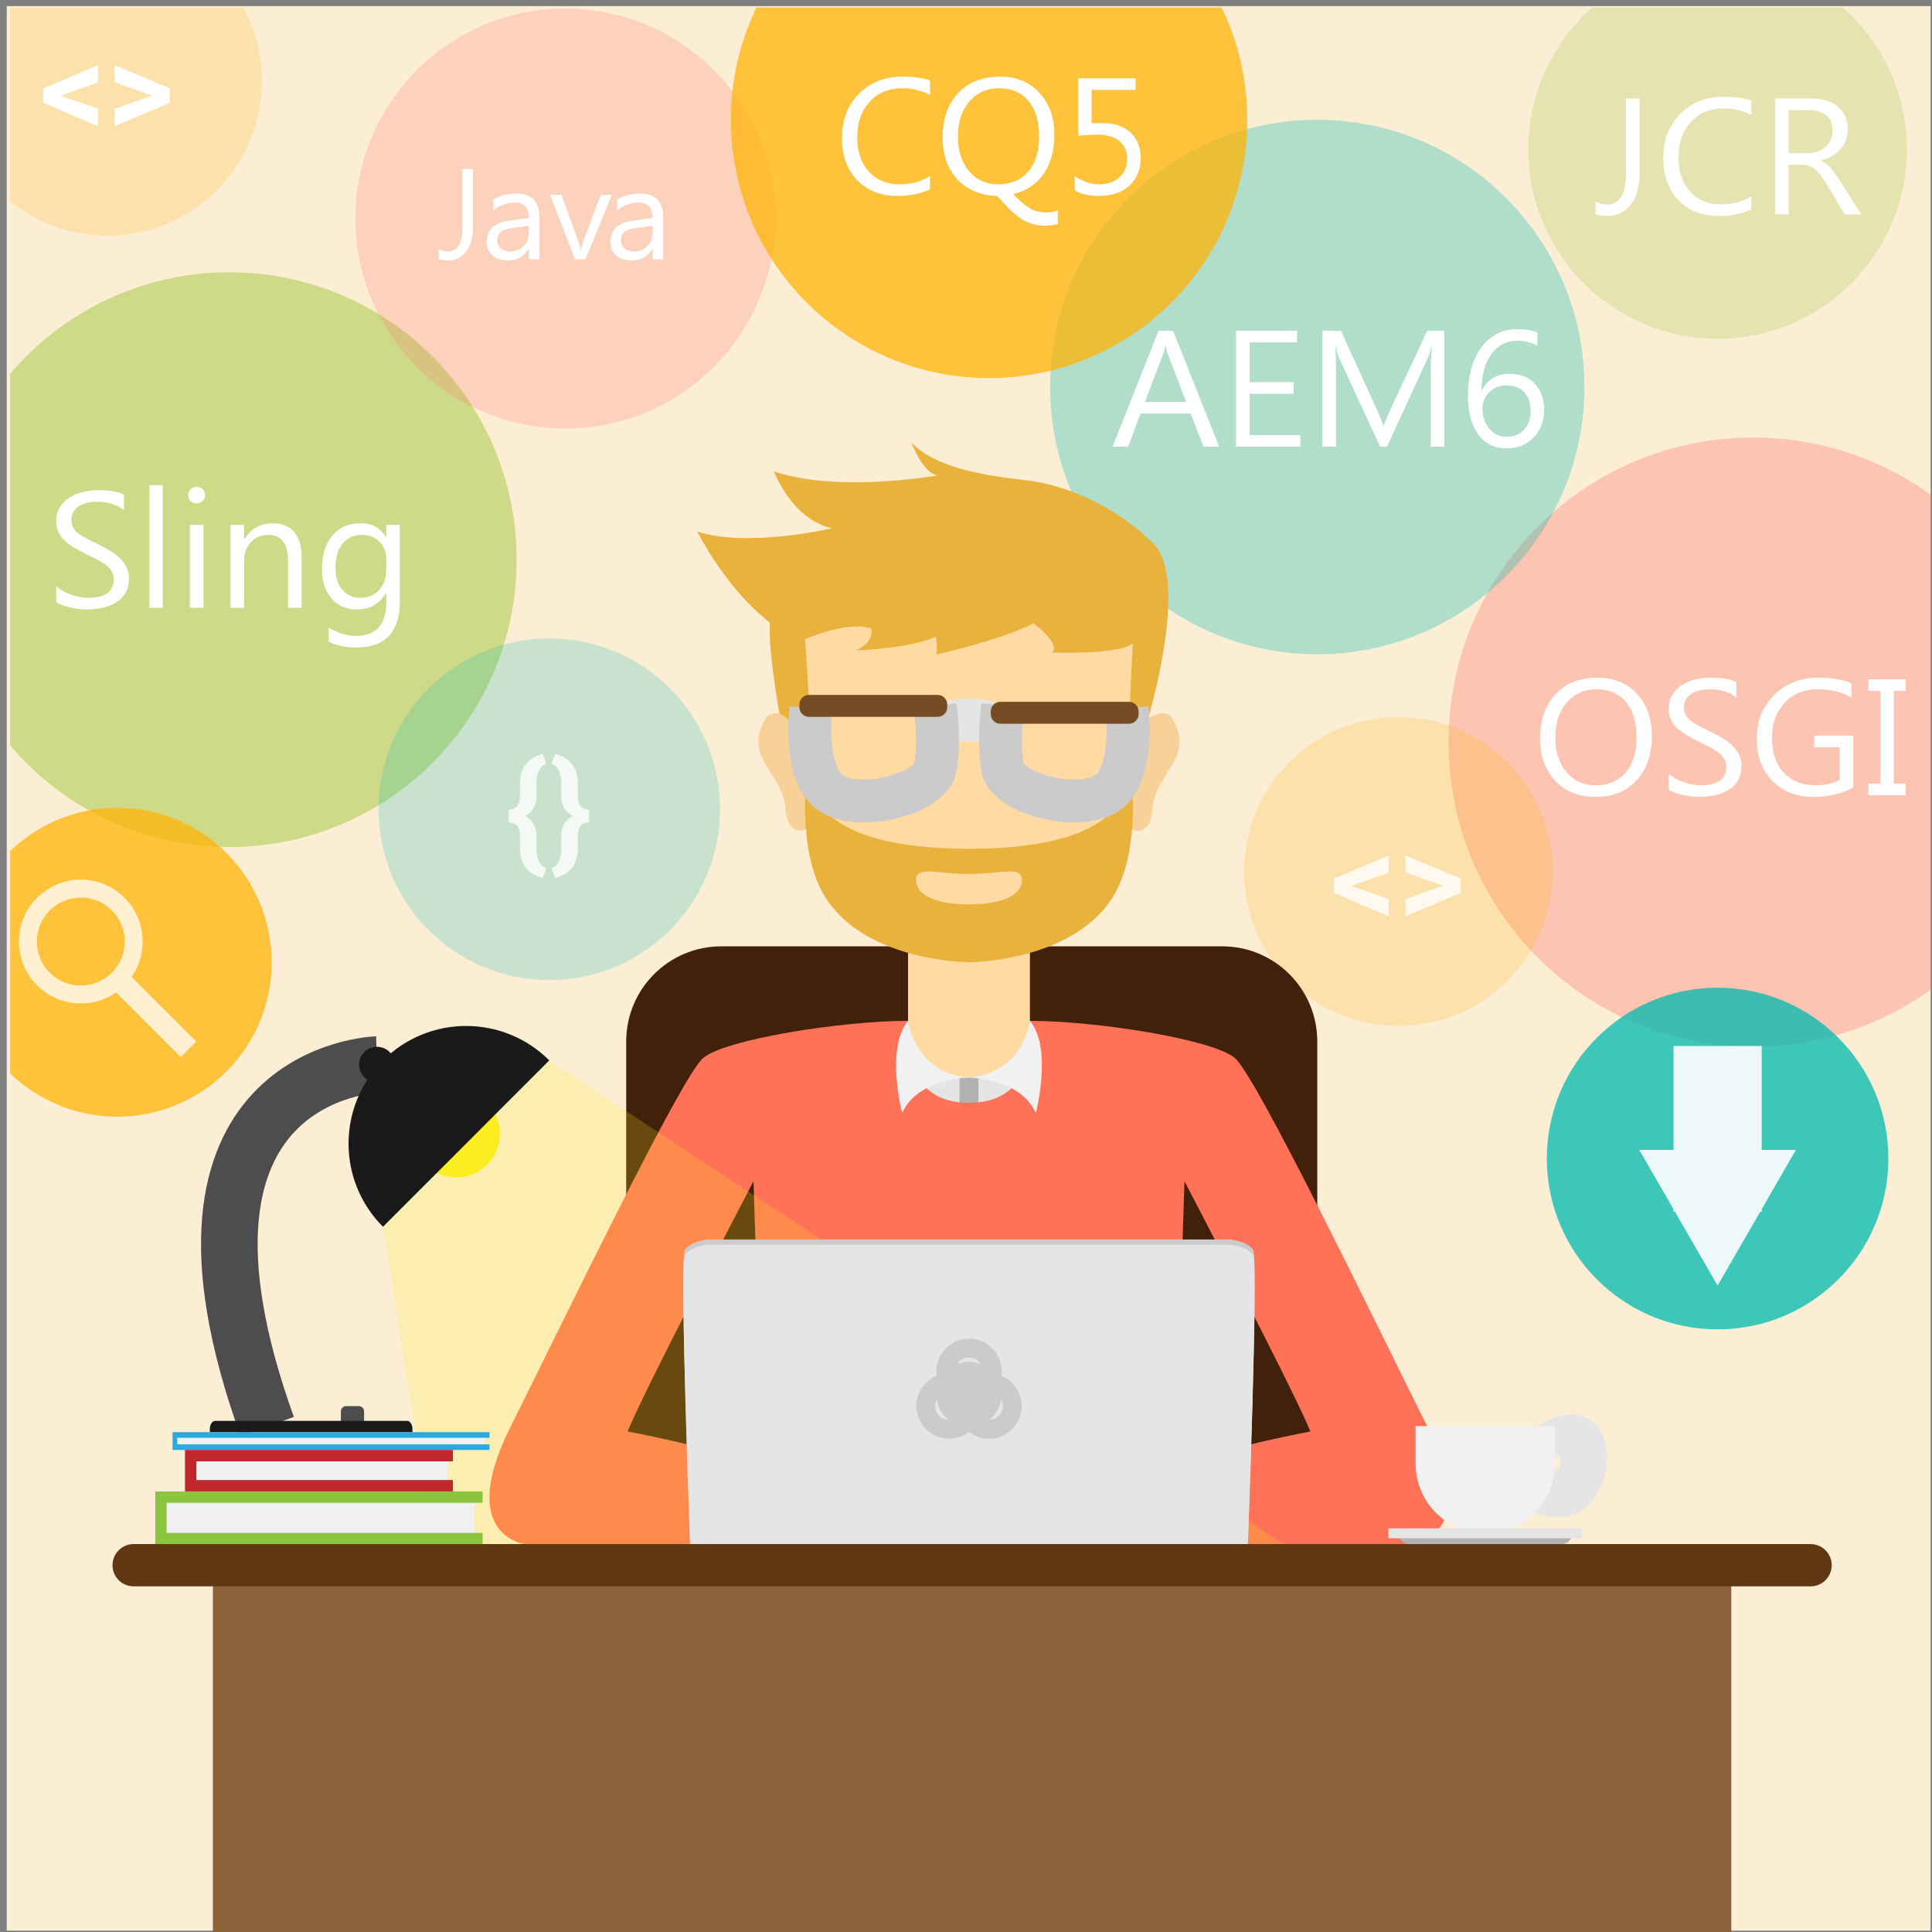 ﻿<?xml version="1.0" encoding="utf-8"?>
<!DOCTYPE svg PUBLIC "-//W3C//DTD SVG 1.1//EN" "http://www.w3.org/Graphics/SVG/1.1/DTD/svg11.dtd">
<svg xmlns="http://www.w3.org/2000/svg" xmlns:xlink="http://www.w3.org/1999/xlink" version="1.1" baseProfile="full" width="300" height="300" viewBox="0 0 300.00 300.00" enable-background="new 0 0 300.00 300.00" xml:space="preserve">
	<rect x="0" y="0" width="300.00" height="300.00" fill="#808080" stroke="none"/>
	<rect x="1.045" y="0.951" fill="#FCEED5" fill-opacity="1" stroke-linejoin="round" width="298.737" height="298.835"/>
	<g>
		<defs>
			<rect id="SVG_CLIPPER1_" x="1.579" y="1.165" width="298.737" height="298.835"/>
		</defs>
		<clipPath id="SVG_CLIPPER2_">
			<use xlink:href="#SVG_CLIPPER1_" overflow="visible"/>
		</clipPath>
		<g clip-path="url(#SVG_CLIPPER2_)">
			<path fill="#FF695D" fill-opacity="0.302" stroke-linejoin="round" d="M 319.5,115.24C 319.5,141.364 298.327,162.542 272.213,162.542C 246.099,162.542 224.926,141.364 224.926,115.24C 224.926,89.115 246.099,67.937 272.213,67.937C 298.327,67.937 319.5,89.115 319.5,115.24 Z "/>
			<path fill="#00B9AF" fill-opacity="0.302" stroke-linejoin="round" d="M 246.03,60.098C 246.03,83.015 227.457,101.594 204.547,101.594C 181.637,101.594 163.064,83.015 163.064,60.098C 163.064,37.181 181.637,18.602 204.547,18.602C 227.457,18.602 246.03,37.181 246.03,60.098 Z "/>
		</g>
	</g>
	<g>
		<defs>
			<rect id="SVG_CLIPPER3_" x="1.579" y="1.165" width="298.737" height="298.835"/>
		</defs>
		<clipPath id="SVG_CLIPPER4_">
			<use xlink:href="#SVG_CLIPPER3_" overflow="visible"/>
		</clipPath>
		<g clip-path="url(#SVG_CLIPPER4_)">
			<path fill="#8DBC1B" fill-opacity="0.404" stroke-linejoin="round" d="M 80.222,86.903C 80.222,111.549 60.249,131.528 35.611,131.528C 10.973,131.528 -9,111.549 -9,86.903C -9,62.257 10.973,42.277 35.611,42.277C 60.249,42.277 80.222,62.257 80.222,86.903 Z "/>
		</g>
	</g>
	<path fill="#FF695D" fill-opacity="0.204" stroke-linejoin="round" d="M 120.381,33.93C 120.381,51.94 105.785,66.541 87.781,66.541C 69.777,66.541 55.181,51.94 55.181,33.93C 55.181,15.92 69.777,1.319 87.781,1.319C 105.785,1.319 120.381,15.92 120.381,33.93 Z "/>
	<g>
		<defs>
			<rect id="SVG_CLIPPER5_" x="1.579" y="1.165" width="298.737" height="298.835"/>
		</defs>
		<clipPath id="SVG_CLIPPER6_">
			<use xlink:href="#SVG_CLIPPER5_" overflow="visible"/>
		</clipPath>
		<g clip-path="url(#SVG_CLIPPER6_)">
			<path fill="#FFB309" fill-opacity="0.204" stroke-linejoin="round" d="M 241.111,135.322C 241.111,148.566 230.377,159.303 217.138,159.303C 203.899,159.303 193.165,148.566 193.165,135.322C 193.165,122.078 203.899,111.341 217.138,111.341C 230.377,111.341 241.111,122.078 241.111,135.322 Z "/>
		</g>
	</g>
	<path fill="#FFFFFF" fill-opacity="0.804" stroke-linejoin="round" d="M 209.945,137.546L 209.945,137.604L 215.628,139.606L 215.628,142.285L 207.139,138.666L 207.139,136.431L 215.628,132.83L 215.628,135.509L 209.945,137.546 Z "/>
	<path fill="#FFFFFF" fill-opacity="0.804" stroke-linejoin="round" d="M 224.001,137.563L 224.001,137.505L 218.231,135.474L 218.231,132.83L 226.814,136.431L 226.814,138.666L 218.231,142.285L 218.231,139.624L 224.001,137.563 Z "/>
	<g>
		<defs>
			<rect id="SVG_CLIPPER7_" x="1.579" y="1.165" width="298.737" height="298.835"/>
		</defs>
		<clipPath id="SVG_CLIPPER8_">
			<use xlink:href="#SVG_CLIPPER7_" overflow="visible"/>
		</clipPath>
		<g clip-path="url(#SVG_CLIPPER8_)">
			<path fill="#FFB309" fill-opacity="0.204" stroke-linejoin="round" d="M 40.676,12.617C 40.676,25.861 29.943,36.598 16.703,36.598C 3.464,36.598 -7.27,25.861 -7.27,12.617C -7.27,-0.627 3.464,-11.364 16.703,-11.364C 29.943,-11.364 40.676,-0.627 40.676,12.617 Z "/>
			<path fill="#FFFFFF" fill-opacity="1" stroke-linejoin="round" d="M 9.511,14.841L 9.511,14.899L 15.194,16.901L 15.194,19.58L 6.704,15.962L 6.704,13.726L 15.194,10.125L 15.194,12.804L 9.511,14.841 Z "/>
			<path fill="#FFFFFF" fill-opacity="1" stroke-linejoin="round" d="M 23.567,14.859L 23.567,14.8L 17.796,12.769L 17.796,10.125L 26.379,13.726L 26.379,15.962L 17.796,19.58L 17.796,16.919L 23.567,14.859 Z "/>
			<path fill="#00B9AF" fill-opacity="0.204" stroke-linejoin="round" d="M 111.814,125.66C 111.814,140.31 99.941,152.187 85.294,152.187C 70.648,152.187 58.776,140.31 58.776,125.66C 58.776,111.009 70.648,99.132 85.294,99.132C 99.941,99.132 111.814,111.009 111.814,125.66 Z "/>
		</g>
	</g>
	<path fill="#FFFFFF" fill-opacity="0.804" stroke-linejoin="round" d="M 84.279,136.343C 82.995,135.981 82.085,135.403 81.548,134.615C 81.005,133.827 80.737,132.87 80.737,131.749L 80.737,129.753C 80.737,129.099 80.591,128.598 80.305,128.236C 80.019,127.874 79.582,127.693 78.992,127.693L 78.992,125.714C 79.582,125.714 80.019,125.539 80.305,125.177C 80.591,124.821 80.737,124.308 80.737,123.642L 80.737,121.646C 80.737,120.525 81.005,119.568 81.548,118.786C 82.085,118.004 82.995,117.426 84.279,117.064L 84.833,118.611C 84.273,118.815 83.876,119.177 83.648,119.703C 83.415,120.228 83.304,120.876 83.304,121.646L 83.304,123.642C 83.304,124.331 83.158,124.938 82.867,125.463C 82.575,125.989 82.131,126.403 81.542,126.695C 82.131,127.01 82.575,127.43 82.867,127.956C 83.158,128.481 83.304,129.082 83.304,129.753L 83.304,131.749C 83.304,132.526 83.415,133.168 83.648,133.693C 83.876,134.218 84.273,134.58 84.833,134.784L 84.279,136.343 Z "/>
	<path fill="#FFFFFF" fill-opacity="0.804" stroke-linejoin="round" d="M 85.627,134.784C 86.188,134.58 86.579,134.218 86.812,133.693C 87.04,133.168 87.156,132.526 87.156,131.749L 87.156,129.753C 87.156,129.07 87.302,128.463 87.606,127.938C 87.909,127.413 88.37,127.004 88.988,126.706C 88.37,126.415 87.909,126 87.606,125.469C 87.302,124.944 87.156,124.331 87.156,123.642L 87.156,121.646C 87.156,120.876 87.04,120.228 86.812,119.703C 86.579,119.177 86.188,118.815 85.627,118.611L 86.182,117.064C 87.454,117.426 88.358,118.004 88.907,118.786C 89.449,119.568 89.724,120.525 89.724,121.646L 89.724,123.642C 89.724,124.308 89.864,124.821 90.149,125.177C 90.43,125.539 90.873,125.714 91.48,125.714L 91.48,127.693C 90.873,127.693 90.43,127.874 90.149,128.236C 89.864,128.598 89.724,129.099 89.724,129.753L 89.724,131.749C 89.724,132.87 89.449,133.827 88.907,134.615C 88.358,135.403 87.454,135.981 86.182,136.343L 85.627,134.784 Z "/>
	<g>
		<defs>
			<rect id="SVG_CLIPPER9_" x="1.579" y="1.165" width="298.737" height="298.835"/>
		</defs>
		<clipPath id="SVG_CLIPPER10_">
			<use xlink:href="#SVG_CLIPPER9_" overflow="visible"/>
		</clipPath>
		<g clip-path="url(#SVG_CLIPPER10_)">
			<path fill="#8DBC1B" fill-opacity="0.204" stroke-linejoin="round" d="M 296.102,23.206C 296.102,39.445 282.942,52.61 266.708,52.61C 250.475,52.61 237.314,39.445 237.314,23.206C 237.314,6.968 250.475,-6.197 266.708,-6.197C 282.942,-6.197 296.102,6.968 296.102,23.206 Z "/>
		</g>
	</g>
	<g>
		<defs>
			<rect id="SVG_CLIPPER11_" x="1.579" y="1.165" width="298.737" height="298.835"/>
		</defs>
		<clipPath id="SVG_CLIPPER12_">
			<use xlink:href="#SVG_CLIPPER11_" overflow="visible"/>
		</clipPath>
		<g clip-path="url(#SVG_CLIPPER12_)">
			<path fill="#FFB309" fill-opacity="0.753" stroke-linejoin="round" d="M 193.671,18.602C 193.671,40.749 175.721,58.704 153.582,58.704C 131.442,58.704 113.493,40.749 113.493,18.602C 113.493,-3.545 131.442,-21.5 153.582,-21.5C 175.721,-21.5 193.671,-3.545 193.671,18.602 Z "/>
			<path fill="#FFB309" fill-opacity="0.753" stroke-linejoin="round" d="M 42.187,149.416C 42.187,162.66 31.454,173.396 18.214,173.396C 4.975,173.396 -5.759,162.66 -5.759,149.416C -5.759,136.172 4.975,125.435 18.214,125.435C 31.454,125.435 42.187,136.172 42.187,149.416 Z "/>
			<path fill="#FFFFFF" fill-opacity="0.753" stroke-linejoin="round" d="M 17.373,151.035C 14.711,153.698 10.38,153.698 7.717,151.035C 5.055,148.372 5.055,144.039 7.717,141.376C 10.38,138.713 14.711,138.713 17.373,141.376C 20.035,144.039 20.035,148.372 17.373,151.035 Z M 19.342,139.407C 15.588,135.653 9.503,135.653 5.749,139.407C 1.996,143.162 1.996,149.249 5.749,153.004C 9.091,156.347 14.281,156.71 18.028,154.1L 28.062,164.138L 30.472,161.727L 20.438,151.69C 23.047,147.941 22.683,142.75 19.342,139.407 Z "/>
			<path fill="#00B9AF" fill-opacity="0.753" stroke-linejoin="round" d="M 293.226,179.898C 293.226,194.549 281.353,206.426 266.706,206.426C 252.06,206.426 240.188,194.549 240.188,179.898C 240.188,165.248 252.06,153.371 266.706,153.371C 281.353,153.371 293.226,165.248 293.226,179.898 Z "/>
			<path fill="#FFFFFF" fill-opacity="0.902" stroke-linejoin="round" d="M 273.558,178.557L 273.558,162.421L 259.855,162.421L 259.855,178.557L 254.546,178.557L 259.855,187.755L 259.855,188.157L 260.087,188.157L 266.707,199.626L 273.326,188.157L 273.558,188.157L 273.558,187.756L 278.867,178.557L 273.558,178.557 Z "/>
		</g>
	</g>
	<g>
		<path fill="#FFFFFF" fill-opacity="1" stroke-linejoin="round" d="M 144.406,29.38C 143.051,30.073 141.365,30.42 139.347,30.42C 136.744,30.42 134.658,29.6 133.091,27.959C 131.524,26.318 130.74,24.165 130.74,21.499C 130.74,18.632 131.622,16.316 133.385,14.55C 135.148,12.785 137.383,11.902 140.09,11.902C 141.826,11.902 143.264,12.096 144.406,12.485L 144.406,14.731C 143.108,14.045 141.675,13.702 140.107,13.702C 138.026,13.702 136.339,14.398 135.046,15.79C 133.752,17.182 133.105,19.042 133.105,21.37C 133.105,23.581 133.71,25.341 134.918,26.653C 136.127,27.964 137.714,28.62 139.68,28.62C 141.5,28.62 143.075,28.191 144.406,27.334L 144.406,29.38 Z "/>
		<path fill="#FFFFFF" fill-opacity="1" stroke-linejoin="round" d="M 154.844,30.42C 154.299,30.42 153.745,30.368 153.181,30.264C 152.617,30.159 152.071,30.001 151.543,29.79C 151.014,29.578 150.509,29.315 150.027,29.002C 149.546,28.688 149.109,28.324 148.717,27.909C 147.157,26.242 146.377,24.064 146.377,21.374C 146.377,18.483 147.169,16.185 148.754,14.478C 150.359,12.761 152.551,11.902 155.333,11.902C 157.821,11.902 159.841,12.735 161.393,14.402C 162.946,16.068 163.722,18.246 163.722,20.936C 163.722,22.069 163.592,23.138 163.332,24.141C 163.072,25.144 162.677,26.05 162.149,26.858C 161.621,27.666 160.955,28.351 160.153,28.913C 159.351,29.476 158.404,29.878 157.312,30.119C 157.761,30.582 158.182,30.993 158.574,31.351C 158.967,31.708 159.361,32.009 159.755,32.253C 160.149,32.497 160.558,32.681 160.981,32.806C 161.404,32.93 161.87,32.992 162.379,32.992C 162.519,32.992 162.67,32.986 162.835,32.972C 162.999,32.959 163.165,32.938 163.334,32.91C 163.502,32.882 163.664,32.848 163.82,32.809C 163.976,32.771 164.119,32.727 164.247,32.679L 164.247,34.789C 164.11,34.832 163.956,34.868 163.783,34.899C 163.611,34.93 163.436,34.956 163.26,34.978C 163.083,34.999 162.909,35.017 162.736,35.03C 162.564,35.043 162.405,35.05 162.26,35.05C 161.433,35.05 160.69,34.929 160.03,34.688C 159.37,34.447 158.754,34.116 158.182,33.696C 157.61,33.275 157.057,32.785 156.523,32.227C 155.99,31.668 155.43,31.066 154.844,30.42 Z M 155.123,13.702C 153.232,13.702 151.694,14.39 150.512,15.764C 149.332,17.138 148.742,18.944 148.742,21.181C 148.742,23.408 149.316,25.208 150.463,26.582C 151.618,27.941 153.122,28.62 154.975,28.62C 156.952,28.62 158.509,27.97 159.648,26.671C 160.787,25.372 161.356,23.554 161.356,21.217C 161.356,18.814 160.803,16.963 159.698,15.664C 158.592,14.356 157.067,13.702 155.123,13.702 Z "/>
		<path fill="#FFFFFF" fill-opacity="1" stroke-linejoin="round" d="M 166.875,29.52L 166.875,27.334C 168.129,28.191 169.403,28.62 170.698,28.62C 171.996,28.62 173.041,28.259 173.833,27.537C 174.626,26.815 175.022,25.859 175.022,24.67C 175.022,23.485 174.614,22.562 173.798,21.899C 172.983,21.235 171.815,20.904 170.296,20.904C 169.781,20.904 168.816,20.955 167.401,21.057L 167.401,12.159L 176.336,12.159L 176.336,13.96L 169.503,13.96L 169.503,19.156C 170.059,19.121 170.572,19.104 171.043,19.104C 172.979,19.104 174.476,19.591 175.535,20.566C 176.595,21.542 177.124,22.877 177.124,24.573C 177.124,26.328 176.549,27.741 175.398,28.813C 174.247,29.885 172.668,30.42 170.661,30.42C 168.969,30.42 167.707,30.12 166.875,29.52 Z "/>
	</g>
	<g>
		<path fill="#FFFFFF" fill-opacity="1" stroke-linejoin="round" d="M 189.315,69.368L 186.901,69.368L 184.877,64.224L 177.095,64.224L 175.186,69.368L 172.759,69.368L 179.896,51.364L 182.154,51.364L 189.315,69.368 Z M 184.187,62.424L 181.292,54.873C 181.199,54.623 181.106,54.226 181.013,53.679L 180.959,53.679C 180.872,54.185 180.77,54.583 180.655,54.873L 177.781,62.424L 184.187,62.424 Z "/>
		<path fill="#FFFFFF" fill-opacity="1" stroke-linejoin="round" d="M 201.93,69.368L 191.943,69.368L 191.943,51.364L 201.404,51.364L 201.404,53.165L 194.046,53.165L 194.046,59.337L 200.879,59.337L 200.879,61.138L 194.046,61.138L 194.046,67.568L 201.93,67.568L 201.93,69.368 Z "/>
		<path fill="#FFFFFF" fill-opacity="1" stroke-linejoin="round" d="M 224.268,69.368L 222.165,69.368L 222.165,57.292C 222.165,56.336 222.224,55.167 222.342,53.788L 222.289,53.788C 222.081,54.599 221.894,55.181 221.73,55.532L 215.37,69.368L 214.306,69.368L 207.958,55.632C 207.774,55.23 207.588,54.615 207.399,53.788L 207.346,53.788C 207.414,54.508 207.449,55.684 207.449,57.316L 207.449,69.368L 205.346,69.368L 205.346,51.364L 208.217,51.364L 213.941,63.919C 214.381,64.881 214.667,65.6 214.799,66.077L 214.877,66.077C 215.249,65.088 215.549,64.352 215.776,63.867L 221.615,51.364L 224.268,51.364L 224.268,69.368 Z "/>
		<path fill="#FFFFFF" fill-opacity="1" stroke-linejoin="round" d="M 238.722,51.646L 238.722,53.679C 237.742,53.165 236.707,52.907 235.618,52.907C 233.931,52.907 232.582,53.61 231.569,55.015C 230.556,56.421 230.049,58.301 230.049,60.656L 230.103,60.656C 230.976,58.92 232.409,58.051 234.402,58.051C 236.045,58.051 237.35,58.557 238.319,59.567C 239.289,60.577 239.773,61.927 239.773,63.617C 239.773,65.386 239.224,66.829 238.126,67.948C 237.029,69.066 235.633,69.626 233.938,69.626C 232.071,69.626 230.606,68.909 229.542,67.475C 228.479,66.042 227.947,64.03 227.947,61.439C 227.947,58.299 228.649,55.792 230.052,53.918C 231.454,52.044 233.307,51.107 235.609,51.107C 236.918,51.107 237.955,51.287 238.722,51.646 Z M 233.975,59.852C 232.85,59.852 231.938,60.207 231.238,60.917C 230.539,61.627 230.189,62.464 230.189,63.429C 230.189,64.642 230.537,65.678 231.232,66.537C 231.927,67.396 232.851,67.825 234.004,67.825C 235.102,67.825 235.987,67.451 236.661,66.704C 237.334,65.956 237.671,65.009 237.671,63.863C 237.671,62.609 237.348,61.627 236.702,60.917C 236.056,60.207 235.147,59.852 233.975,59.852 Z "/>
	</g>
	<g>
		<path fill="#FFFFFF" fill-opacity="1" stroke-linejoin="round" d="M 73.443,35.213C 73.443,36.87 73.085,38.157 72.37,39.076C 71.654,39.995 70.697,40.455 69.498,40.455C 68.943,40.455 68.486,40.379 68.128,40.227L 68.128,38.654C 68.49,38.921 68.957,39.054 69.53,39.054C 71.048,39.054 71.807,37.797 71.807,35.282L 71.807,26.252L 73.443,26.252L 73.443,35.213 Z "/>
		<path fill="#FFFFFF" fill-opacity="1" stroke-linejoin="round" d="M 83.765,40.255L 82.13,40.255L 82.13,38.604L 82.088,38.604C 81.366,39.838 80.302,40.455 78.894,40.455C 77.859,40.455 77.05,40.19 76.466,39.661C 75.881,39.132 75.589,38.428 75.589,37.551C 75.589,35.673 76.731,34.582 79.016,34.275L 82.13,33.853C 82.13,32.253 81.417,31.453 79.993,31.453C 78.743,31.453 77.616,31.853 76.611,32.653L 76.611,31C 77.626,30.368 78.796,30.052 80.121,30.052C 82.55,30.052 83.765,31.292 83.765,33.772L 83.765,40.255 Z M 82.13,35.054L 79.591,35.391C 78.809,35.495 78.219,35.681 77.821,35.949C 77.423,36.217 77.224,36.69 77.224,37.37C 77.224,37.866 77.408,38.27 77.775,38.584C 78.142,38.898 78.63,39.054 79.239,39.054C 80.076,39.054 80.767,38.772 81.312,38.207C 81.857,37.643 82.13,36.928 82.13,36.063L 82.13,35.054 Z "/>
		<path fill="#FFFFFF" fill-opacity="1" stroke-linejoin="round" d="M 95.007,30.253L 90.912,40.255L 89.296,40.255L 85.4,30.253L 87.195,30.253L 89.814,37.52C 90.01,38.053 90.131,38.519 90.178,38.917L 90.219,38.917C 90.285,38.415 90.393,37.963 90.542,37.56L 93.282,30.253L 95.007,30.253 Z "/>
		<path fill="#FFFFFF" fill-opacity="1" stroke-linejoin="round" d="M 102.978,40.255L 101.343,40.255L 101.343,38.604L 101.302,38.604C 100.58,39.838 99.515,40.455 98.108,40.455C 97.073,40.455 96.263,40.19 95.679,39.661C 95.095,39.132 94.802,38.428 94.802,37.551C 94.802,35.673 95.945,34.582 98.229,34.275L 101.343,33.853C 101.343,32.253 100.631,31.453 99.207,31.453C 97.957,31.453 96.829,31.853 95.824,32.653L 95.824,31C 96.84,30.368 98.01,30.052 99.334,30.052C 101.764,30.052 102.978,31.292 102.978,33.772L 102.978,40.255 Z M 101.343,35.054L 98.804,35.391C 98.023,35.495 97.433,35.681 97.035,35.949C 96.637,36.217 96.438,36.69 96.438,37.37C 96.438,37.866 96.621,38.27 96.989,38.584C 97.356,38.898 97.844,39.054 98.453,39.054C 99.29,39.054 99.981,38.772 100.526,38.207C 101.071,37.643 101.343,36.928 101.343,36.063L 101.343,35.054 Z "/>
	</g>
	<g>
		<path fill="#FFFFFF" fill-opacity="1" stroke-linejoin="round" d="M 8.728,93.518L 8.728,91.03C 9.021,91.309 9.371,91.56 9.779,91.784C 10.187,92.007 10.617,92.196 11.069,92.348C 11.52,92.501 11.974,92.62 12.43,92.704C 12.886,92.788 13.306,92.831 13.693,92.831C 15.026,92.831 16.021,92.584 16.678,92.089C 17.335,91.595 17.663,90.884 17.663,89.957C 17.663,89.475 17.553,89.054 17.333,88.695C 17.112,88.336 16.808,88.01 16.421,87.715C 16.034,87.42 15.575,87.137 15.046,86.865C 14.516,86.593 13.944,86.308 13.331,86.011C 12.685,85.692 12.082,85.371 11.522,85.046C 10.963,84.722 10.475,84.365 10.061,83.973C 9.646,83.582 9.32,83.139 9.083,82.643C 8.846,82.147 8.728,81.566 8.728,80.899C 8.728,80.082 8.915,79.371 9.289,78.767C 9.662,78.163 10.153,77.665 10.761,77.274C 11.368,76.883 12.061,76.592 12.838,76.4C 13.616,76.209 14.408,76.113 15.216,76.113C 17.055,76.113 18.397,76.35 19.24,76.824L 19.24,79.199C 18.148,78.342 16.745,77.913 15.031,77.913C 14.558,77.913 14.084,77.963 13.61,78.062C 13.137,78.161 12.715,78.323 12.346,78.548C 11.976,78.773 11.675,79.062 11.442,79.416C 11.21,79.77 11.093,80.201 11.093,80.71C 11.093,81.168 11.182,81.564 11.358,81.898C 11.535,82.231 11.795,82.535 12.14,82.81C 12.485,83.085 12.905,83.351 13.401,83.61C 13.896,83.868 14.467,84.151 15.113,84.46C 15.778,84.776 16.408,85.109 17.002,85.458C 17.596,85.808 18.118,86.196 18.567,86.622C 19.016,87.048 19.372,87.519 19.634,88.034C 19.897,88.55 20.029,89.141 20.029,89.809C 20.029,90.693 19.849,91.441 19.488,92.053C 19.128,92.665 18.643,93.163 18.033,93.546C 17.422,93.929 16.718,94.206 15.92,94.376C 15.122,94.546 14.281,94.631 13.397,94.631C 13.101,94.631 12.737,94.606 12.305,94.557C 11.872,94.507 11.43,94.435 10.978,94.34C 10.527,94.245 10.1,94.127 9.697,93.986C 9.295,93.845 8.972,93.689 8.728,93.518 Z "/>
		<rect x="23.182" y="75.341" fill="#FFFFFF" fill-opacity="1" stroke-linejoin="round" width="2.102" height="19.033"/>
		<path fill="#FFFFFF" fill-opacity="1" stroke-linejoin="round" d="M 30.528,78.17C 30.167,78.17 29.86,78.05 29.606,77.809C 29.353,77.567 29.227,77.262 29.227,76.892C 29.227,76.52 29.353,76.211 29.606,75.966C 29.86,75.721 30.167,75.598 30.528,75.598C 30.898,75.598 31.211,75.721 31.468,75.966C 31.726,76.211 31.855,76.52 31.855,76.892C 31.855,77.246 31.726,77.547 31.468,77.796C 31.211,78.046 30.898,78.17 30.528,78.17 Z M 31.592,94.374L 29.489,94.374L 29.489,81.514L 31.592,81.514L 31.592,94.374 Z "/>
		<path fill="#FFFFFF" fill-opacity="1" stroke-linejoin="round" d="M 46.834,94.374L 44.732,94.374L 44.732,87.112C 44.732,84.409 43.693,83.057 41.615,83.057C 40.542,83.057 39.654,83.44 38.952,84.206C 38.25,84.973 37.899,85.941 37.899,87.112L 37.899,94.374L 35.797,94.374L 35.797,81.514L 37.899,81.514L 37.899,83.76L 37.952,83.76C 38.96,82.091 40.417,81.257 42.325,81.257C 43.785,81.257 44.901,81.71 45.674,82.615C 46.447,83.521 46.834,84.828 46.834,86.537L 46.834,94.374 Z "/>
		<path fill="#FFFFFF" fill-opacity="1" stroke-linejoin="round" d="M 62.077,93.417C 62.077,98.17 59.797,100.547 55.24,100.547C 53.638,100.547 52.238,100.233 51.039,99.606L 51.039,97.46C 52.495,98.318 53.883,98.746 55.203,98.746C 58.384,98.746 59.974,97.013 59.974,93.546L 59.974,92.099L 59.925,92.099C 58.926,93.787 57.423,94.631 55.416,94.631C 53.785,94.631 52.472,94.063 51.478,92.927C 50.484,91.791 49.988,90.267 49.988,88.354C 49.988,86.184 50.523,84.458 51.593,83.178C 52.664,81.897 54.13,81.257 55.991,81.257C 57.757,81.257 59.067,81.975 59.921,83.411L 59.974,83.411L 59.974,81.514L 62.077,81.514L 62.077,93.417 Z M 59.974,88.547L 59.974,86.69C 59.974,85.693 59.62,84.839 58.911,84.126C 58.202,83.413 57.319,83.057 56.262,83.057C 54.959,83.057 53.938,83.509 53.199,84.413C 52.46,85.318 52.09,86.584 52.09,88.213C 52.09,89.614 52.445,90.734 53.154,91.573C 53.863,92.411 54.8,92.831 55.966,92.831C 57.152,92.831 58.116,92.43 58.859,91.627C 59.602,90.825 59.974,89.798 59.974,88.547 Z "/>
	</g>
	<g>
		<path fill="#FFFFFF" fill-opacity="1" stroke-linejoin="round" d="M 254.599,26.807C 254.599,28.937 254.139,30.592 253.22,31.774C 252.3,32.955 251.069,33.546 249.528,33.546C 248.814,33.546 248.226,33.448 247.767,33.253L 247.767,31.231C 248.232,31.574 248.833,31.746 249.569,31.746C 251.521,31.746 252.497,30.129 252.497,26.895L 252.497,15.285L 254.599,15.285L 254.599,26.807 Z "/>
		<path fill="#FFFFFF" fill-opacity="1" stroke-linejoin="round" d="M 271.944,32.505C 270.589,33.199 268.903,33.546 266.885,33.546C 264.282,33.546 262.197,32.726 260.629,31.085C 259.062,29.444 258.279,27.29 258.279,24.625C 258.279,21.758 259.16,19.442 260.923,17.676C 262.686,15.911 264.921,15.028 267.629,15.028C 269.364,15.028 270.803,15.222 271.944,15.61L 271.944,17.857C 270.647,17.171 269.214,16.828 267.645,16.828C 265.564,16.828 263.877,17.524 262.584,18.916C 261.29,20.308 260.644,22.168 260.644,24.496C 260.644,26.706 261.248,28.467 262.457,29.779C 263.665,31.09 265.252,31.746 267.218,31.746C 269.038,31.746 270.614,31.317 271.944,30.46L 271.944,32.505 Z "/>
		<path fill="#FFFFFF" fill-opacity="1" stroke-linejoin="round" d="M 289.026,33.289L 286.46,33.289L 283.38,28.205C 283.084,27.731 282.798,27.328 282.52,26.995C 282.242,26.663 281.957,26.391 281.664,26.18C 281.371,25.968 281.057,25.814 280.721,25.718C 280.386,25.621 280.006,25.573 279.582,25.573L 277.726,25.573L 277.726,33.289L 275.623,33.289L 275.623,15.285L 281.22,15.285C 282.041,15.285 282.798,15.383 283.491,15.58C 284.184,15.777 284.785,16.076 285.296,16.476C 285.806,16.877 286.205,17.376 286.493,17.973C 286.78,18.571 286.924,19.27 286.924,20.071C 286.924,20.698 286.825,21.273 286.626,21.795C 286.428,22.318 286.146,22.783 285.78,23.192C 285.415,23.6 284.975,23.949 284.46,24.237C 283.945,24.525 283.366,24.749 282.723,24.91L 282.723,24.958C 283.043,25.092 283.322,25.245 283.559,25.416C 283.796,25.588 284.021,25.791 284.234,26.027C 284.448,26.263 284.66,26.529 284.871,26.827C 285.081,27.124 285.315,27.47 285.573,27.864L 289.026,33.289 Z M 277.726,17.085L 277.726,23.773L 280.723,23.773C 281.274,23.773 281.783,23.691 282.253,23.527C 282.722,23.364 283.128,23.13 283.468,22.826C 283.809,22.522 284.076,22.15 284.269,21.709C 284.462,21.268 284.559,20.773 284.559,20.224C 284.559,19.238 284.232,18.468 283.579,17.915C 282.926,17.362 281.983,17.085 280.748,17.085L 277.726,17.085 Z "/>
	</g>
	<g>
		<path fill="#FFFFFF" fill-opacity="1" stroke-linejoin="round" d="M 247.74,123.745C 245.139,123.745 243.057,122.907 241.492,121.233C 239.928,119.558 239.145,117.38 239.145,114.698C 239.145,111.816 239.943,109.516 241.537,107.8C 243.132,106.084 245.302,105.226 248.048,105.226C 250.58,105.226 252.62,106.06 254.168,107.726C 255.716,109.392 256.49,111.571 256.49,114.26C 256.49,117.183 255.697,119.495 254.111,121.195C 252.524,122.895 250.401,123.745 247.74,123.745 Z M 247.892,107.027C 246,107.027 244.464,107.714 243.282,109.088C 242.101,110.463 241.51,112.268 241.51,114.506C 241.51,116.74 242.086,118.538 243.237,119.901C 244.388,121.263 245.89,121.944 247.744,121.944C 249.72,121.944 251.278,121.295 252.417,119.995C 253.555,118.696 254.125,116.878 254.125,114.542C 254.125,112.147 253.572,110.295 252.466,108.988C 251.36,107.68 249.835,107.027 247.892,107.027 Z "/>
		<path fill="#FFFFFF" fill-opacity="1" stroke-linejoin="round" d="M 259.118,122.631L 259.118,120.144C 259.411,120.423 259.761,120.674 260.169,120.897C 260.577,121.121 261.007,121.309 261.459,121.462C 261.91,121.615 262.364,121.733 262.82,121.818C 263.276,121.902 263.697,121.944 264.083,121.944C 265.416,121.944 266.411,121.697 267.068,121.203C 267.725,120.709 268.053,119.998 268.053,119.071C 268.053,118.589 267.943,118.168 267.723,117.809C 267.502,117.45 267.198,117.123 266.811,116.828C 266.424,116.534 265.965,116.25 265.436,115.978C 264.906,115.707 264.334,115.422 263.721,115.124C 263.075,114.806 262.472,114.484 261.912,114.16C 261.353,113.836 260.865,113.478 260.451,113.087C 260.036,112.696 259.71,112.252 259.473,111.757C 259.236,111.261 259.118,110.68 259.118,110.013C 259.118,109.195 259.305,108.485 259.679,107.881C 260.052,107.277 260.543,106.779 261.151,106.388C 261.758,105.997 262.451,105.705 263.228,105.514C 264.006,105.322 264.798,105.226 265.606,105.226C 267.446,105.226 268.787,105.463 269.63,105.938L 269.63,108.313C 268.538,107.455 267.135,107.027 265.421,107.027C 264.948,107.027 264.474,107.076 264,107.175C 263.527,107.275 263.105,107.437 262.736,107.662C 262.366,107.887 262.065,108.176 261.832,108.53C 261.6,108.883 261.483,109.315 261.483,109.824C 261.483,110.282 261.572,110.678 261.748,111.011C 261.925,111.345 262.185,111.649 262.53,111.924C 262.875,112.198 263.296,112.465 263.791,112.723C 264.286,112.982 264.857,113.265 265.503,113.573C 266.168,113.889 266.798,114.222 267.392,114.572C 267.986,114.922 268.508,115.309 268.957,115.735C 269.406,116.161 269.761,116.632 270.024,117.148C 270.287,117.664 270.418,118.255 270.418,118.922C 270.418,119.806 270.238,120.554 269.879,121.167C 269.519,121.779 269.033,122.277 268.423,122.66C 267.812,123.043 267.108,123.319 266.31,123.49C 265.512,123.66 264.671,123.745 263.787,123.745C 263.491,123.745 263.127,123.72 262.695,123.67C 262.262,123.621 261.82,123.548 261.368,123.453C 260.917,123.358 260.49,123.24 260.087,123.1C 259.685,122.959 259.362,122.803 259.118,122.631 Z "/>
		<path fill="#FFFFFF" fill-opacity="1" stroke-linejoin="round" d="M 287.763,122.31C 285.913,123.266 283.857,123.745 281.596,123.745C 278.968,123.745 276.842,122.92 275.219,121.271C 273.595,119.622 272.784,117.439 272.784,114.723C 272.784,111.95 273.692,109.674 275.508,107.895C 277.324,106.116 279.626,105.226 282.413,105.226C 284.433,105.226 286.129,105.525 287.5,106.122L 287.5,108.313C 286.009,107.455 284.243,107.027 282.203,107.027C 280.139,107.027 278.448,107.727 277.128,109.126C 275.809,110.526 275.149,112.339 275.149,114.566C 275.149,116.862 275.759,118.666 276.978,119.977C 278.198,121.289 279.852,121.944 281.941,121.944C 283.372,121.944 284.612,121.664 285.661,121.104L 285.661,116.029L 281.719,116.029L 281.719,114.228L 287.763,114.228L 287.763,122.31 Z "/>
		<path fill="#FFFFFF" fill-opacity="1" stroke-linejoin="round" d="M 295.91,105.483L 295.91,107.284L 294.07,107.284L 294.07,121.687L 295.91,121.687L 295.91,123.487L 290.128,123.487L 290.128,121.687L 291.968,121.687L 291.968,107.284L 290.128,107.284L 290.128,105.483L 295.91,105.483 Z "/>
	</g>
	<path fill="#42210B" fill-opacity="1" stroke-linejoin="round" d="M 204.547,273.729C 204.547,281.891 197.933,288.506 189.774,288.506L 112.009,288.506C 103.85,288.506 97.236,281.891 97.236,273.729L 97.236,161.72C 97.236,153.559 103.85,146.943 112.009,146.943L 189.774,146.943C 197.933,146.943 204.547,153.559 204.547,161.72L 204.547,273.729 Z "/>
	<rect x="33.061" y="245.816" fill="#8B6239" fill-opacity="1" stroke-linejoin="round" width="235.772" height="54.184"/>
	<rect x="141.003" y="162.641" fill="#E5E5E5" fill-opacity="1" stroke-linejoin="round" width="19.776" height="12.262"/>
	<line fill="none" stroke-width="2.931" stroke-linejoin="miter" stroke="#B2B2B2" stroke-opacity="1" x1="150.465" y1="167.32" x2="150.465" y2="172.835"/>
	<path fill="#FF7257" fill-opacity="1" stroke-width="2.931" stroke-linejoin="miter" d="M 221.678,221.597C 213.198,204.63 195.142,167.139 191.722,164.266C 188.303,161.392 170.259,158.519 159.926,158.519C 159.926,158.519 161.868,171.244 150.465,171.244C 139.061,171.244 141.003,158.519 141.003,158.519C 130.671,158.519 112.627,161.392 109.207,164.266C 105.787,167.139 87.731,204.63 79.251,221.597C 70.771,238.563 81.576,239.795 81.576,239.795L 111.258,239.795L 111.258,225.565C 106.882,224.06 97.443,222.281 97.443,222.281C 100.315,215.303 117.003,183.422 117.003,183.422L 118.781,238.29L 150.465,238.29L 182.148,238.29L 183.926,183.422C 183.926,183.422 200.614,215.303 203.486,222.281C 203.486,222.281 194.048,224.06 189.67,225.565L 189.67,239.795L 219.353,239.795C 219.353,239.795 230.158,238.563 221.678,221.597 Z "/>
	<path fill="#FFDAA2" fill-opacity="1" stroke-width="2.931" stroke-linejoin="miter" d="M 159.926,162.487C 159.926,162.487 158.588,167.32 150.465,167.32C 142.341,167.32 141.003,162.487 141.003,162.487L 141.003,139.542L 159.926,139.542L 159.926,162.487 Z "/>
	<path fill="#FFDAA2" fill-opacity="1" stroke-width="2.931" stroke-linejoin="miter" d="M 150.465,99.548C 132.348,92.479 124.255,99.548 124.255,99.548C 124.255,99.548 125.661,124.451 126.311,129.494C 127.852,141.447 143.398,149.416 150.465,149.416C 157.531,149.416 173.077,141.447 174.619,129.494C 175.268,124.451 176.674,99.548 176.674,99.548C 176.674,99.548 168.581,92.479 150.465,99.548 Z "/>
	<path fill="#F7D197" fill-opacity="1" stroke-width="2.931" stroke-linejoin="miter" d="M 125.092,113.457C 125.092,113.457 120.487,108.896 118.859,111.63C 115.261,117.671 121.556,119.931 121.975,125.638C 122.275,129.722 125.024,129.69 126.117,127.665C 127.21,125.638 126.749,114.828 125.092,113.457 Z "/>
	<path fill="#F7D197" fill-opacity="1" stroke-width="2.931" stroke-linejoin="miter" d="M 175.838,113.457C 175.838,113.457 180.442,108.896 182.07,111.63C 185.668,117.671 179.373,119.931 178.954,125.638C 178.654,129.722 175.906,129.69 174.812,127.665C 173.719,125.638 174.18,114.828 175.838,113.457 Z "/>
	<path fill="#E8B23C" fill-opacity="1" stroke-width="2.931" stroke-linejoin="miter" d="M 150.465,140.433C 145.045,140.433 142.24,138.894 142.24,136.636C 142.24,134.379 145.558,135.713 150.465,135.713C 155.371,135.713 158.689,134.379 158.689,136.636C 158.689,138.894 155.884,140.433 150.465,140.433 Z M 175.719,121.229L 174.693,121.229C 174.693,121.229 175.991,131.799 150.465,131.799C 124.938,131.799 126.236,121.229 126.236,121.229L 125.21,121.229C 125.21,121.229 123.757,133.182 128.596,140.008C 135.264,149.416 150.465,149.416 150.465,149.416C 150.465,149.416 165.665,149.416 172.333,140.008C 177.172,133.182 175.719,121.229 175.719,121.229 Z "/>
	<path fill="#E8B23C" fill-opacity="1" stroke-width="2.931" stroke-linejoin="miter" d="M 175.719,121.229C 175.719,121.229 174.645,113.673 178.293,111.55C 178.293,111.55 184.711,90.135 179.171,84.49C 173.632,78.846 165.733,75.254 159.064,74.536C 152.396,73.818 145.01,72.483 141.522,68.686C 141.522,68.686 143.266,73.51 145.625,73.818C 145.625,73.818 130.135,76.588 120.183,73.202C 120.183,73.202 122.953,80.693 129.211,82.028C 129.211,82.028 116.08,85.106 108.283,82.54C 108.283,82.54 114.477,95.211 124.255,99.548C 124.255,99.548 131.673,96.189 135.264,97.626C 135.264,97.626 135.982,99.678 132.802,101.012C 132.802,101.012 141.522,100.704 145.317,98.857C 145.317,98.857 145.625,100.294 145.42,101.628C 145.42,101.628 155.365,99.428 160.497,96.782C 160.497,96.782 164.809,99.986 163.373,101.32C 163.373,101.32 173.735,101.731 175.923,99.883C 175.923,99.883 174.728,118.458 175.719,121.229 Z "/>
	<path fill="#E8B23C" fill-opacity="1" stroke-width="2.931" stroke-linejoin="miter" d="M 125.21,121.229C 125.21,121.229 125.585,112.777 121.038,110.846C 121.038,110.846 118.644,97.831 119.876,94.958L 125.006,99.231C 125.006,99.231 126.408,117.637 125.709,121.229L 125.21,121.229 Z "/>
	<path fill="#F1F1F1" fill-opacity="1" stroke-width="2.931" stroke-linejoin="miter" d="M 150.465,167.32C 150.465,167.32 142.548,167.344 140.086,172.835C 140.086,172.835 137.458,162.777 141.003,158.519C 141.003,158.519 141.967,166.63 150.465,167.32 Z "/>
	<path fill="#F1F1F1" fill-opacity="1" stroke-width="2.931" stroke-linejoin="miter" d="M 150.465,167.32C 150.465,167.32 158.381,167.344 160.843,172.835C 160.843,172.835 163.471,162.777 159.926,158.519C 159.926,158.519 158.962,166.63 150.465,167.32 Z "/>
	<path fill="#4D4D4D" fill-opacity="1" stroke-width="2.931" stroke-linejoin="miter" d="M 56.533,221.114C 56.533,221.568 56.166,221.935 55.712,221.935L 53.753,221.935C 53.3,221.935 52.932,221.568 52.932,221.114L 52.932,219.155C 52.932,218.702 53.3,218.334 53.753,218.334L 55.712,218.334C 56.166,218.334 56.533,218.702 56.533,219.155L 56.533,221.114 Z "/>
	<path fill="none" stroke-width="8.791" stroke-linejoin="miter" stroke="#4D4D4D" stroke-opacity="1" d="M 58.531,165.313C 58.531,165.313 21.597,166.318 41.499,221.509"/>
	<path fill="#1A1A1A" fill-opacity="1" stroke-width="8.791" stroke-linejoin="miter" d="M 64.046,222.381L 64.046,221.886C 64.046,221.195 63.679,220.636 63.225,220.636L 33.407,220.636C 32.953,220.636 32.586,221.195 32.586,221.886L 32.586,222.381L 64.046,222.381 Z "/>
	<path fill="#1A1A1A" fill-opacity="1" stroke-width="8.791" stroke-linejoin="miter" d="M 61.301,165.313C 61.301,166.844 60.061,168.084 58.531,168.084C 57.001,168.084 55.761,166.844 55.761,165.313C 55.761,163.783 57.001,162.542 58.531,162.542C 60.061,162.542 61.301,163.783 61.301,165.313 Z "/>
	<path fill="#FBED21" fill-opacity="1" stroke-width="8.791" stroke-linejoin="miter" d="M 75.647,171.266C 78.291,173.91 78.291,178.2 75.647,180.845C 73.002,183.489 68.716,183.489 66.072,180.845C 63.428,178.2 63.427,173.911 66.071,171.266C 68.716,168.621 73.003,168.621 75.647,171.266 Z "/>
	<path fill="#1A1A1A" fill-opacity="1" stroke-width="8.791" stroke-linejoin="miter" d="M 59.47,164.662C 52.34,171.795 52.34,183.362 59.47,190.495L 85.295,164.662C 78.163,157.529 66.602,157.529 59.47,164.662 Z "/>
	<path fill="#FBED21" fill-opacity="0.204" stroke-width="8.791" stroke-linejoin="miter" d="M 59.47,190.495L 67.215,239.795L 199.348,239.795L 85.295,164.662L 59.47,190.495 Z "/>
	<path fill="#CBCBCB" fill-opacity="1" stroke-width="8.791" stroke-linejoin="miter" d="M 194.595,194.111C 193.774,192.743 191.039,192.468 191.039,192.468L 150.464,192.468L 109.89,192.468C 109.89,192.468 107.155,192.743 106.334,194.111C 105.514,195.479 107.155,238.991 107.155,238.991L 150.464,238.991L 193.774,238.991C 193.774,238.991 195.415,195.479 194.595,194.111 Z "/>
	<path fill="#E5E5E5" fill-opacity="1" stroke-width="8.791" stroke-linejoin="miter" d="M 194.595,194.916C 193.774,193.547 191.039,193.273 191.039,193.273L 150.464,193.273L 109.89,193.273C 109.89,193.273 107.155,193.547 106.334,194.916C 105.514,196.283 107.155,239.795 107.155,239.795L 150.464,239.795L 193.774,239.795C 193.774,239.795 195.415,196.283 194.595,194.916 Z "/>
	<path fill="none" stroke-width="2.931" stroke-linejoin="miter" stroke="#CBCBCB" stroke-opacity="1" d="M 154.065,216.534C 154.065,218.523 152.453,220.136 150.464,220.136C 148.476,220.136 146.864,218.523 146.864,216.534C 146.864,214.545 148.476,212.933 150.464,212.933C 152.453,212.933 154.065,214.545 154.065,216.534 Z "/>
	<path fill="none" stroke-width="2.931" stroke-linejoin="miter" stroke="#CBCBCB" stroke-opacity="1" d="M 154.065,212.933C 154.065,214.922 152.453,216.534 150.464,216.534C 148.476,216.534 146.864,214.922 146.864,212.933C 146.864,210.944 148.476,209.332 150.464,209.332C 152.453,209.332 154.065,210.944 154.065,212.933 Z "/>
	<path fill="none" stroke-width="2.931" stroke-linejoin="miter" stroke="#CBCBCB" stroke-opacity="1" d="M 145.547,215.215C 147.268,214.221 149.471,214.812 150.465,216.533C 151.458,218.256 150.868,220.459 149.147,221.453C 147.425,222.448 145.223,221.857 144.229,220.135C 143.234,218.413 143.824,216.209 145.547,215.215 Z "/>
	<path fill="none" stroke-width="2.931" stroke-linejoin="miter" stroke="#CBCBCB" stroke-opacity="1" d="M 151.781,221.453C 150.061,220.459 149.469,218.255 150.464,216.533C 151.458,214.812 153.66,214.221 155.382,215.215C 157.104,216.211 157.694,218.413 156.699,220.135C 155.706,221.858 153.504,222.449 151.781,221.453 Z "/>
	<path fill="#F1F1F1" fill-opacity="1" stroke-width="2.931" stroke-linejoin="miter" d="M 69.708,230.153L 29.607,230.153L 29.607,226.229L 69.708,226.229C 69.708,226.229 69.464,226.374 69.464,228.191C 69.464,230.009 69.708,230.153 69.708,230.153 Z "/>
	<path fill="#F1F1F1" fill-opacity="1" stroke-width="2.931" stroke-linejoin="miter" d="M 73.965,238.671L 25.345,238.671L 25.345,232.655L 73.965,232.655C 73.965,232.655 73.669,232.877 73.669,235.663C 73.669,238.449 73.965,238.671 73.965,238.671 Z "/>
	<path fill="#F1F1F1" fill-opacity="1" stroke-width="2.931" stroke-linejoin="miter" d="M 75.556,224.639L 27.134,224.639L 27.134,222.895L 75.556,222.895C 75.556,222.895 75.261,222.958 75.261,223.767C 75.261,224.575 75.556,224.639 75.556,224.639 Z "/>
	<path fill="#29AAE1" fill-opacity="1" stroke-width="2.931" stroke-linejoin="miter" d="M 76.003,223.257L 76.003,222.381L 27.527,222.381L 26.797,222.381L 26.797,223.257L 26.797,224.277L 26.797,225.152L 27.527,225.152L 76.003,225.152L 76.003,224.277L 27.527,224.277L 27.527,223.257L 76.003,223.257 Z "/>
	<path fill="#C0272D" fill-opacity="1" stroke-width="2.931" stroke-linejoin="miter" d="M 70.323,226.921L 70.323,225.152L 28.724,225.152L 28.724,225.153L 28.724,226.921L 28.724,229.821L 28.724,231.59L 30.491,231.59L 70.323,231.59L 70.323,229.821L 30.491,229.821L 30.491,226.921L 70.323,226.921 Z "/>
	<path fill="#8BC53F" fill-opacity="1" stroke-width="2.931" stroke-linejoin="miter" d="M 74.94,233.358L 74.94,231.59L 24.108,231.59L 24.108,233.358L 24.108,238.027L 24.108,239.795L 25.874,239.795L 74.94,239.795L 74.94,238.027L 25.874,238.027L 25.874,233.358L 74.94,233.358 Z "/>
	<path fill="none" stroke-width="7.167" stroke-linejoin="miter" stroke="#E5E5E5" stroke-opacity="1" d="M 240.808,224.393C 240.808,224.393 244.649,221.703 245.673,224.393C 246.698,227.082 245.033,231.051 243.241,231.819C 241.448,232.589 237.864,230.923 237.864,230.923"/>
	<path fill="#B2B2B2" fill-opacity="1" stroke-width="7.167" stroke-linejoin="miter" d="M 217.138,238.223C 217.205,239.101 217.929,239.795 218.825,239.795L 242.437,239.795C 243.331,239.795 244.057,239.101 244.123,238.223L 217.138,238.223 Z "/>
	<path fill="#F1F1F1" fill-opacity="1" stroke-width="7.167" stroke-linejoin="miter" d="M 219.814,221.448L 219.814,227.274C 219.814,233.25 224.656,238.095 230.631,238.095C 236.605,238.095 241.448,233.25 241.448,227.274L 241.448,221.448L 219.814,221.448 Z "/>
	<rect x="215.589" y="237.326" fill="#E5E5E5" fill-opacity="1" stroke-width="7.167" stroke-linejoin="miter" width="30.084" height="1.537"/>
	<path fill="#603813" fill-opacity="1" stroke-width="7.167" stroke-linejoin="miter" d="M 284.426,243.047C 284.426,244.86 282.956,246.33 281.144,246.33L 20.75,246.33C 18.938,246.33 17.468,244.86 17.468,243.047C 17.468,241.233 18.938,239.763 20.75,239.763L 281.144,239.763C 282.956,239.763 284.426,241.233 284.426,243.047 Z "/>
	<path fill="#F1F1F1" fill-opacity="1" stroke-linejoin="round" d="M 148.45,290.403C 148.442,290.386 148.433,290.369 148.426,290.352C 148.433,290.37 148.442,290.386 148.45,290.403 Z "/>
	<path fill="#F1F1F1" fill-opacity="1" stroke-linejoin="round" d="M 148.25,289.91C 148.297,290.059 148.354,290.204 148.421,290.342C 148.353,290.201 148.297,290.056 148.251,289.91L 148.25,289.91 Z "/>
	<path fill="none" stroke-width="6.667" stroke-linejoin="miter" stroke="#E5E5E5" stroke-opacity="1" d="M 145.507,114.127C 145.507,114.127 146.14,111.795 150.465,111.795"/>
	<path fill="none" stroke-width="6.667" stroke-linejoin="miter" stroke="#E5E5E5" stroke-opacity="1" d="M 155.422,114.127C 155.422,114.127 154.789,111.795 150.465,111.795"/>
	<path fill="none" stroke-width="6.667" stroke-linejoin="miter" stroke="#CBCBCB" stroke-opacity="1" d="M 125.904,110.052C 125.904,110.052 124.649,120.423 129.166,123.238C 133.684,126.054 144.496,123.238 145.236,119.238C 145.977,115.238 145.236,109.608 145.236,109.608"/>
	<path fill="none" stroke-width="6.667" stroke-linejoin="miter" stroke="#CBCBCB" stroke-opacity="1" d="M 175.025,110.052C 175.025,110.052 176.28,120.423 171.763,123.238C 167.246,126.054 156.434,123.238 155.693,119.238C 154.953,115.238 155.693,109.608 155.693,109.608"/>
	<path fill="#754C24" fill-opacity="1" stroke-width="6.667" stroke-linejoin="miter" d="M 147.088,109.817C 147.088,110.643 146.419,111.312 145.594,111.312L 125.624,111.312C 124.799,111.312 124.13,110.643 124.13,109.817L 124.13,109.398C 124.13,108.573 124.799,107.904 125.624,107.904L 145.594,107.904C 146.419,107.904 147.088,108.573 147.088,109.398L 147.088,109.817 Z "/>
	<path fill="#754C24" fill-opacity="1" stroke-width="6.667" stroke-linejoin="miter" d="M 153.842,110.889C 153.842,111.714 154.511,112.383 155.335,112.383L 175.305,112.383C 176.13,112.383 176.799,111.714 176.799,110.889L 176.799,110.47C 176.799,109.645 176.13,108.976 175.305,108.976L 155.335,108.976C 154.511,108.976 153.842,109.645 153.842,110.47L 153.842,110.889 Z "/>
</svg>
